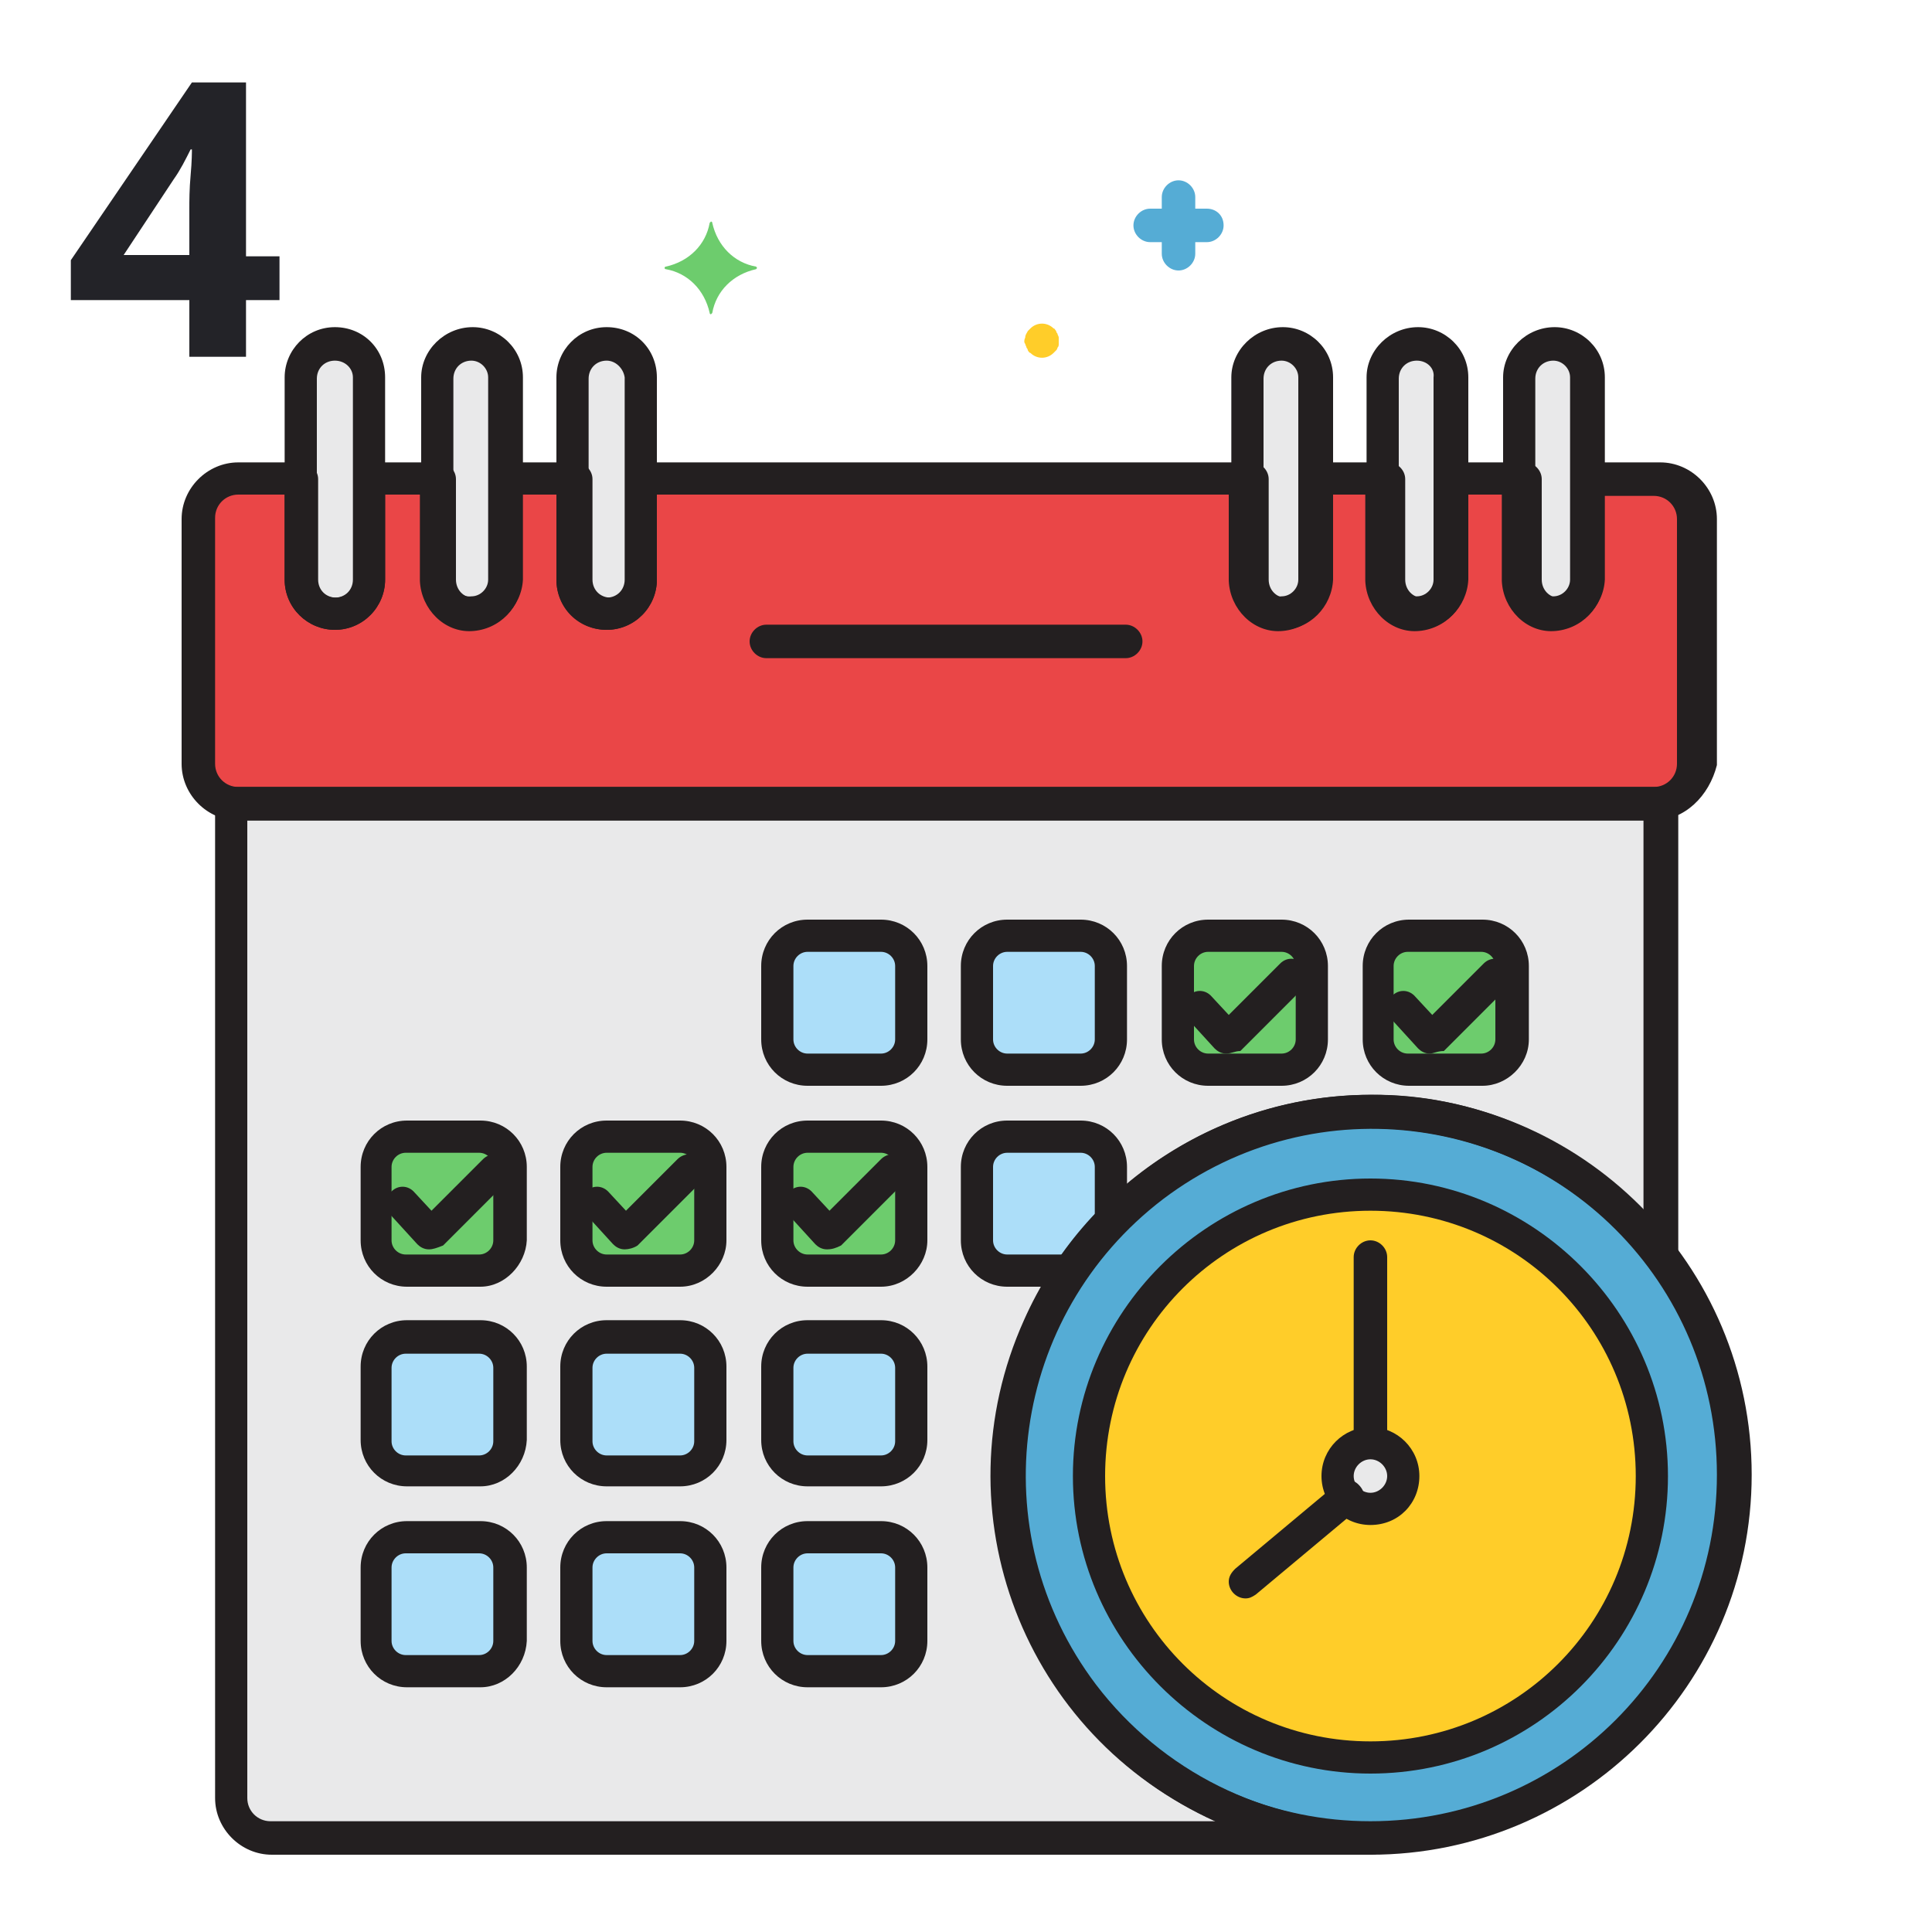 <?xml version="1.0" encoding="utf-8"?>
<!-- Generator: Adobe Illustrator 22.0.0, SVG Export Plug-In . SVG Version: 6.00 Build 0)  -->
<svg version="1.1" id="Capa_1" xmlns="http://www.w3.org/2000/svg" xmlns:xlink="http://www.w3.org/1999/xlink" x="0px" y="0px"
	 viewBox="0 0 150 150" style="enable-background:new 0 0 150 150;" xml:space="preserve">
<style type="text/css">
	.st0{fill:#232328;}
	.st1{fill:#EA4647;}
	.st2{fill:#E9E9EA;}
	.st3{fill:#55ACD5;}
	.st4{fill:#FFCD29;}
	.st5{fill:#ACDEF9;}
	.st6{fill:#6DCC6D;}
	.st7{fill:#231F20;}
</style>
<g>
	<path class="st0" d="M21.7,23.3h-2.6v4.4h-4.4v-4.4H5.5v-3.1l9.4-13.8h4.2v13.5h2.6V23.3z M14.7,19.8v-3.6c0-0.6,0-1.5,0.1-2.6
		s0.1-1.8,0.1-2h-0.1c-0.4,0.8-0.8,1.6-1.3,2.3l-3.9,5.9H14.7z"/>
</g>
<g>
	<path class="st1" d="M128.4,37.2h-5.1V45c0,1.5-1.2,2.6-2.6,2.7c-1.4,0.1-2.6-1.2-2.7-2.6V45v-7.9h-5.3V45c0,1.5-1.2,2.6-2.6,2.7
		c-1.4,0.1-2.6-1.2-2.7-2.6V45v-7.9h-5.3V45c0,1.5-1.2,2.6-2.6,2.7c-1.4,0.1-2.6-1.2-2.7-2.6V45v-7.9H49.7V45c0,1.5-1.2,2.6-2.6,2.6
		s-2.6-1.2-2.6-2.6v-7.8h-5.2V45c0,1.5-1.2,2.6-2.6,2.6c-1.5,0-2.6-1.2-2.6-2.6v-7.8h-5.3V45c0,1.5-1.2,2.6-2.6,2.6
		s-2.6-1.2-2.6-2.6v-7.8h-4.9c-1.7,0-3.1,1.4-3.1,3.1v19.1c0,1.7,1.4,3.1,3.1,3.1h109.9c1.7,0,3.1-1.4,3.1-3.1V40.3
		C131.5,38.5,130.1,37.2,128.4,37.2z"/>
	<path class="st2" d="M78.3,114.5c0-15.6,12.6-28.2,28.2-28.2c8.8,0,17.2,4.1,22.5,11.2V62.4H18v77.2c0,1.7,1.4,3.1,3.1,3.1h85.4
		C90.9,142.7,78.3,130.1,78.3,114.5z"/>
	<path class="st3" d="M134.6,114.5c0,15.6-12.6,28.2-28.2,28.2c-15.6,0-28.2-12.6-28.2-28.2s12.6-28.2,28.2-28.2
		C122,86.4,134.6,99,134.6,114.5z"/>
	<path class="st4" d="M128.3,114.5c0,12.1-9.8,21.8-21.8,21.8c-12.1,0-21.8-9.8-21.8-21.8s9.8-21.8,21.8-21.8
		C118.5,92.7,128.3,102.5,128.3,114.5z"/>
	<path class="st2" d="M109,114.5c0,1.4-1.1,2.5-2.5,2.5c-1.4,0-2.5-1.1-2.5-2.5s1.1-2.5,2.5-2.5C107.8,112,109,113.1,109,114.5z"/>
	<path class="st2" d="M26,26.7c1.5,0,2.6,1.2,2.6,2.6V45c0,1.5-1.2,2.6-2.6,2.6s-2.6-1.2-2.6-2.6V29.3C23.4,27.9,24.6,26.7,26,26.7z
		"/>
	<path class="st2" d="M36.6,26.7c1.5,0,2.6,1.2,2.6,2.6V45c0,1.5-1.2,2.6-2.6,2.6c-1.5,0-2.6-1.2-2.6-2.6V29.3
		C33.9,27.9,35.1,26.7,36.6,26.7z"/>
	<path class="st2" d="M47.1,26.7c1.5,0,2.6,1.2,2.6,2.6V45c0,1.5-1.2,2.6-2.6,2.6s-2.6-1.2-2.6-2.6V29.3
		C44.5,27.9,45.6,26.7,47.1,26.7z"/>
	<path class="st2" d="M99.5,26.7c1.5,0,2.6,1.2,2.6,2.6V45c0,1.5-1.2,2.6-2.6,2.6s-2.6-1.2-2.6-2.6V29.3
		C96.8,27.9,98.1,26.7,99.5,26.7z"/>
	<path class="st2" d="M110,26.7c1.5,0,2.6,1.2,2.6,2.6V45c0,1.5-1.2,2.6-2.6,2.6s-2.6-1.2-2.6-2.6V29.3
		C107.4,27.9,108.6,26.7,110,26.7z"/>
	<path class="st2" d="M120.6,26.7c1.5,0,2.6,1.2,2.6,2.6V45c0,1.5-1.2,2.6-2.6,2.6c-1.5,0-2.6-1.2-2.6-2.6V29.3
		C118,27.9,119.1,26.7,120.6,26.7z"/>
	<path class="st5" d="M62.7,72.7h5.7c1.3,0,2.3,1,2.3,2.3v5.7c0,1.3-1,2.3-2.3,2.3h-5.7c-1.3,0-2.3-1-2.3-2.3V75
		C60.3,73.7,61.3,72.7,62.7,72.7z"/>
	<path class="st5" d="M78.2,72.7h5.7c1.3,0,2.3,1,2.3,2.3v5.7c0,1.3-1,2.3-2.3,2.3h-5.7c-1.3,0-2.3-1-2.3-2.3V75
		C75.9,73.7,76.9,72.7,78.2,72.7z"/>
	<path class="st6" d="M93.8,72.7h5.7c1.3,0,2.3,1,2.3,2.3v5.7c0,1.3-1,2.3-2.3,2.3h-5.7c-1.3,0-2.3-1-2.3-2.3V75
		C91.5,73.7,92.5,72.7,93.8,72.7z"/>
	<path class="st6" d="M31.5,88.2h5.7c1.3,0,2.3,1,2.3,2.3v5.7c0,1.3-1,2.3-2.3,2.3h-5.7c-1.3,0-2.3-1-2.3-2.3v-5.7
		C29.2,89.3,30.2,88.2,31.5,88.2z"/>
	<path class="st6" d="M47.1,88.2h5.7c1.3,0,2.3,1,2.3,2.3v5.7c0,1.3-1,2.3-2.3,2.3h-5.7c-1.3,0-2.3-1-2.3-2.3v-5.7
		C44.7,89.3,45.8,88.2,47.1,88.2z"/>
	<path class="st6" d="M62.7,88.2h5.7c1.3,0,2.3,1,2.3,2.3v5.7c0,1.3-1,2.3-2.3,2.3h-5.7c-1.3,0-2.3-1-2.3-2.3v-5.7
		C60.3,89.3,61.3,88.2,62.7,88.2z"/>
	<path class="st5" d="M31.5,103.8h5.7c1.3,0,2.3,1,2.3,2.3v5.7c0,1.3-1,2.3-2.3,2.3h-5.7c-1.3,0-2.3-1-2.3-2.3v-5.7
		C29.2,104.8,30.2,103.8,31.5,103.8z"/>
	<path class="st5" d="M47.1,103.8h5.7c1.3,0,2.3,1,2.3,2.3v5.7c0,1.3-1,2.3-2.3,2.3h-5.7c-1.3,0-2.3-1-2.3-2.3v-5.7
		C44.7,104.8,45.8,103.8,47.1,103.8z"/>
	<path class="st5" d="M62.7,103.8h5.7c1.3,0,2.3,1,2.3,2.3v5.7c0,1.3-1,2.3-2.3,2.3h-5.7c-1.3,0-2.3-1-2.3-2.3v-5.7
		C60.3,104.8,61.3,103.8,62.7,103.8z"/>
	<path class="st5" d="M31.5,119.3h5.7c1.3,0,2.3,1,2.3,2.3v5.7c0,1.3-1,2.3-2.3,2.3h-5.7c-1.3,0-2.3-1-2.3-2.3v-5.7
		C29.2,120.4,30.2,119.3,31.5,119.3z"/>
	<path class="st5" d="M47.1,119.3h5.7c1.3,0,2.3,1,2.3,2.3v5.7c0,1.3-1,2.3-2.3,2.3h-5.7c-1.3,0-2.3-1-2.3-2.3v-5.7
		C44.7,120.4,45.8,119.3,47.1,119.3z"/>
	<path class="st5" d="M62.7,119.3h5.7c1.3,0,2.3,1,2.3,2.3v5.7c0,1.3-1,2.3-2.3,2.3h-5.7c-1.3,0-2.3-1-2.3-2.3v-5.7
		C60.3,120.4,61.3,119.3,62.7,119.3z"/>
	<path class="st6" d="M109.3,72.7h5.7c1.3,0,2.3,1,2.3,2.3v5.7c0,1.3-1,2.3-2.3,2.3h-5.7c-1.3,0-2.3-1-2.3-2.3V75
		C107,73.7,108.1,72.7,109.3,72.7z"/>
	<path class="st5" d="M86.3,94.9v-4.4c0-1.3-1.1-2.3-2.3-2.3h-5.7c-1.3,0-2.3,1.1-2.3,2.3v5.7c0,1.3,1.1,2.3,2.3,2.3h5
		C84.1,97.3,85.2,96,86.3,94.9z"/>
	<path class="st3" d="M93.7,16.2h-0.9v-0.9c0-0.7-0.6-1.3-1.3-1.3s-1.3,0.6-1.3,1.3v0.9h-0.9c-0.7,0-1.3,0.6-1.3,1.3
		c0,0.7,0.6,1.3,1.3,1.3h0.9v0.9c0,0.7,0.6,1.3,1.3,1.3s1.3-0.6,1.3-1.3v-0.9h0.9c0.7,0,1.3-0.6,1.3-1.3
		C95,16.7,94.4,16.2,93.7,16.2z"/>
	<path class="st4" d="M82.2,26.2c0-0.1-0.1-0.2-0.1-0.3c-0.1-0.1-0.1-0.2-0.1-0.2c-0.1-0.1-0.1-0.2-0.2-0.2c-0.5-0.5-1.3-0.5-1.8,0
		c-0.1,0.1-0.1,0.1-0.2,0.2c-0.1,0.2-0.2,0.3-0.2,0.5c-0.1,0.2-0.1,0.4,0,0.5c0,0.1,0.1,0.2,0.1,0.3c0.1,0.1,0.1,0.2,0.1,0.2
		s0.1,0.2,0.2,0.2c0.5,0.5,1.3,0.5,1.8,0c0.1-0.1,0.1-0.1,0.2-0.2c0.1-0.1,0.1-0.2,0.1-0.2c0.1-0.1,0.1-0.2,0.1-0.3
		C82.2,26.5,82.2,26.3,82.2,26.2z"/>
	<path class="st6" d="M58.7,20.7c-1.7-0.3-3-1.6-3.4-3.4c0-0.1-0.1-0.1-0.1-0.1s-0.1,0.1-0.1,0.1c-0.3,1.7-1.6,3-3.4,3.4
		c-0.1,0-0.1,0.1-0.1,0.1c0,0.1,0.1,0.1,0.1,0.1c1.7,0.3,3,1.6,3.4,3.4c0,0.1,0.1,0.1,0.1,0.1s0.1-0.1,0.1-0.1
		c0.3-1.7,1.6-3,3.4-3.4C58.8,20.8,58.8,20.8,58.7,20.7C58.8,20.7,58.8,20.7,58.7,20.7z"/>
	<g>
		<path class="st7" d="M26,48.9c-2.1,0-3.9-1.7-3.9-3.9V29.3c0-2.1,1.7-3.9,3.9-3.9c2.2,0,3.9,1.7,3.9,3.9V45
			C29.9,47.1,28.2,48.9,26,48.9z M26,28c-0.8,0-1.4,0.6-1.4,1.4V45c0,0.8,0.6,1.4,1.4,1.4s1.4-0.6,1.4-1.4V29.3
			C27.4,28.6,26.8,28,26,28z"/>
		<path class="st7" d="M36.6,48.9c-2.1,0-3.9-1.7-3.9-3.9V29.3c0-2.1,1.8-3.9,4-3.9c2.1,0,3.9,1.7,3.9,3.9V45
			C40.5,47.1,38.7,48.9,36.6,48.9z M36.6,28c-0.8,0-1.4,0.6-1.4,1.4V45c0,0.8,0.7,1.4,1.4,1.3c0.7,0,1.3-0.6,1.3-1.3V29.3
			C37.9,28.6,37.3,28,36.6,28z"/>
		<path class="st7" d="M47.1,48.9c-2.1,0-3.9-1.7-3.9-3.9V29.3c0-2.1,1.7-3.9,3.9-3.9s3.9,1.7,3.9,3.9V45
			C51,47.1,49.3,48.9,47.1,48.9z M47.1,28c-0.8,0-1.4,0.6-1.4,1.4V45c0,0.8,0.6,1.4,1.4,1.4s1.4-0.6,1.4-1.4V29.3
			C48.4,28.6,47.8,28,47.1,28z"/>
		<path class="st7" d="M99.5,48.9c-2.1,0-3.9-1.7-3.9-3.9V29.3c0-2.1,1.8-3.9,4-3.9c2.1,0,3.9,1.7,3.9,3.9V45
			C103.4,47.1,101.7,48.9,99.5,48.9z M99.5,28c-0.8,0-1.4,0.6-1.4,1.4V45c0,0.8,0.7,1.4,1.4,1.3c0.7,0,1.3-0.6,1.3-1.3V29.3
			C100.8,28.6,100.2,28,99.5,28z"/>
		<path class="st7" d="M110,48.9c-2.1,0-3.9-1.7-3.9-3.9V29.3c0-2.1,1.8-3.9,4-3.9c2.1,0,3.9,1.7,3.9,3.9V45
			C113.9,47.1,112.2,48.9,110,48.9z M110,28c-0.8,0-1.4,0.6-1.4,1.4V45c0,0.8,0.7,1.4,1.4,1.3c0.7,0,1.3-0.6,1.3-1.3V29.3
			C111.4,28.6,110.8,28,110,28z"/>
		<path class="st7" d="M120.6,48.9c-2.1,0-3.9-1.7-3.9-3.9V29.3c0-2.1,1.8-3.9,4-3.9c2.1,0,3.9,1.7,3.9,3.9V45
			C124.5,47.1,122.7,48.9,120.6,48.9z M120.6,28c-0.8,0-1.4,0.6-1.4,1.4V45c0,0.8,0.7,1.4,1.4,1.3c0.7,0,1.3-0.6,1.3-1.3V29.3
			C121.9,28.6,121.3,28,120.6,28z"/>
		<path class="st7" d="M128.4,63.7H18.5c-2.4,0-4.4-2-4.4-4.4V40.3c0-2.4,2-4.4,4.4-4.4h4.9c0.7,0,1.3,0.6,1.3,1.3V45
			c0,0.8,0.6,1.4,1.4,1.4s1.4-0.6,1.4-1.4v-7.8c0-0.7,0.6-1.3,1.3-1.3h5.3c0.7,0,1.3,0.6,1.3,1.3V45c0,0.8,0.6,1.4,1.3,1.4
			c0.8,0,1.4-0.6,1.4-1.3V45v-7.8c0-0.7,0.6-1.3,1.3-1.3h5.3c0.7,0,1.3,0.6,1.3,1.3V45c0,0.8,0.6,1.4,1.4,1.4s1.4-0.6,1.4-1.4v-7.8
			c0-0.7,0.6-1.3,1.3-1.3h47.1c0.7,0,1.3,0.6,1.3,1.3V45c0,0.8,0.6,1.4,1.3,1.4c0.8,0,1.4-0.6,1.4-1.3V45v-7.8
			c0-0.7,0.6-1.3,1.3-1.3h5.3c0.7,0,1.3,0.6,1.3,1.3V45c0,0.8,0.6,1.4,1.3,1.4c0.8,0,1.4-0.6,1.4-1.3V45v-7.8c0-0.7,0.6-1.3,1.3-1.3
			h5.3c0.7,0,1.3,0.6,1.3,1.3V45c0,0.8,0.6,1.4,1.3,1.4c0.8,0,1.4-0.6,1.4-1.3V45v-7.8c0-0.7,0.6-1.3,1.3-1.3h5.2
			c2.4,0,4.4,2,4.4,4.4v19.1C132.7,61.8,130.8,63.7,128.4,63.7z M18.5,38.4c-1,0-1.8,0.8-1.8,1.8v19.1c0,1,0.8,1.8,1.8,1.8h109.9
			c1,0,1.8-0.8,1.8-1.8V40.3c0-1-0.8-1.8-1.8-1.8h-3.9V45c0,2.1-1.7,3.9-3.9,4c-2.1,0.1-3.9-1.7-4-3.9c0-0.1,0-0.1,0-0.1v-6.6h-2.7
			V45c0,2.1-1.7,3.9-3.9,4c-2.1,0.1-3.9-1.7-4-3.9c0-0.1,0-0.1,0-0.1v-6.6h-2.7V45c0,2.1-1.7,3.9-3.9,4c-2.1,0.1-3.9-1.7-4-3.9
			c0-0.1,0-0.1,0-0.1v-6.6H51V45c0,2.1-1.7,3.9-3.9,3.9c-2.2,0-3.9-1.7-3.9-3.9v-6.6h-2.7V45c0,2.1-1.7,3.9-3.9,4
			c-2.1,0.1-3.9-1.7-4-3.9c0-0.1,0-0.1,0-0.1v-6.6h-2.7V45c0,2.1-1.7,3.9-3.9,3.9c-2.1,0-3.9-1.7-3.9-3.9v-6.6H18.5z"/>
		<path class="st7" d="M87.4,51.1H59.5c-0.7,0-1.3-0.6-1.3-1.3s0.6-1.3,1.3-1.3h27.9c0.7,0,1.3,0.6,1.3,1.3S88.1,51.1,87.4,51.1z"/>
		<path class="st7" d="M68.4,84.3h-5.7c-2,0-3.6-1.6-3.6-3.6v-5.7c0-2,1.6-3.6,3.6-3.6h5.7c2,0,3.6,1.6,3.6,3.6v5.7
			C72,82.7,70.4,84.3,68.4,84.3z M62.7,73.9c-0.6,0-1.1,0.5-1.1,1.1v5.7c0,0.6,0.5,1.1,1.1,1.1h5.7c0.6,0,1.1-0.5,1.1-1.1V75
			c0-0.6-0.5-1.1-1.1-1.1H62.7z"/>
		<path class="st7" d="M83.9,84.3h-5.7c-2,0-3.6-1.6-3.6-3.6v-5.7c0-2,1.6-3.6,3.6-3.6h5.7c2,0,3.6,1.6,3.6,3.6v5.7
			C87.5,82.7,85.9,84.3,83.9,84.3z M78.2,73.9c-0.6,0-1.1,0.5-1.1,1.1v5.7c0,0.6,0.5,1.1,1.1,1.1h5.7c0.6,0,1.1-0.5,1.1-1.1V75
			c0-0.6-0.5-1.1-1.1-1.1H78.2z"/>
		<path class="st7" d="M99.5,84.3h-5.7c-2,0-3.6-1.6-3.6-3.6v-5.7c0-2,1.6-3.6,3.6-3.6h5.7c2,0,3.6,1.6,3.6,3.6v5.7
			C103.1,82.7,101.5,84.3,99.5,84.3z M93.8,73.9c-0.6,0-1.1,0.5-1.1,1.1v5.7c0,0.6,0.5,1.1,1.1,1.1h5.7c0.6,0,1.1-0.5,1.1-1.1V75
			c0-0.6-0.5-1.1-1.1-1.1H93.8z"/>
		<path class="st7" d="M37.3,99.9h-5.7c-2,0-3.6-1.6-3.6-3.6v-5.7c0-2,1.6-3.6,3.6-3.6h5.7c2,0,3.6,1.6,3.6,3.6v5.7
			C40.8,98.2,39.2,99.9,37.3,99.9z M31.5,89.5c-0.6,0-1.1,0.5-1.1,1.1v5.7c0,0.6,0.5,1.1,1.1,1.1h5.7c0.6,0,1.1-0.5,1.1-1.1v-5.7
			c0-0.6-0.5-1.1-1.1-1.1H31.5z"/>
		<path class="st7" d="M52.8,99.9h-5.7c-2,0-3.6-1.6-3.6-3.6v-5.7c0-2,1.6-3.6,3.6-3.6h5.7c2,0,3.6,1.6,3.6,3.6v5.7
			C56.4,98.2,54.8,99.9,52.8,99.9z M47.1,89.5c-0.6,0-1.1,0.5-1.1,1.1v5.7c0,0.6,0.5,1.1,1.1,1.1h5.7c0.6,0,1.1-0.5,1.1-1.1v-5.7
			c0-0.6-0.5-1.1-1.1-1.1H47.1z"/>
		<path class="st7" d="M68.4,99.9h-5.7c-2,0-3.6-1.6-3.6-3.6v-5.7c0-2,1.6-3.6,3.6-3.6h5.7c2,0,3.6,1.6,3.6,3.6v5.7
			C72,98.2,70.4,99.9,68.4,99.9z M62.7,89.5c-0.6,0-1.1,0.5-1.1,1.1v5.7c0,0.6,0.5,1.1,1.1,1.1h5.7c0.6,0,1.1-0.5,1.1-1.1v-5.7
			c0-0.6-0.5-1.1-1.1-1.1H62.7z"/>
		<path class="st7" d="M37.3,115.4h-5.7c-2,0-3.6-1.6-3.6-3.6v-5.7c0-2,1.6-3.6,3.6-3.6h5.7c2,0,3.6,1.6,3.6,3.6v5.7
			C40.8,113.8,39.2,115.4,37.3,115.4z M31.5,105.1c-0.6,0-1.1,0.5-1.1,1.1v5.7c0,0.6,0.5,1.1,1.1,1.1h5.7c0.6,0,1.1-0.5,1.1-1.1
			v-5.7c0-0.6-0.5-1.1-1.1-1.1H31.5z"/>
		<path class="st7" d="M52.8,115.4h-5.7c-2,0-3.6-1.6-3.6-3.6v-5.7c0-2,1.6-3.6,3.6-3.6h5.7c2,0,3.6,1.6,3.6,3.6v5.7
			C56.4,113.8,54.8,115.4,52.8,115.4z M47.1,105.1c-0.6,0-1.1,0.5-1.1,1.1v5.7c0,0.6,0.5,1.1,1.1,1.1h5.7c0.6,0,1.1-0.5,1.1-1.1
			v-5.7c0-0.6-0.5-1.1-1.1-1.1H47.1z"/>
		<path class="st7" d="M68.4,115.4h-5.7c-2,0-3.6-1.6-3.6-3.6v-5.7c0-2,1.6-3.6,3.6-3.6h5.7c2,0,3.6,1.6,3.6,3.6v5.7
			C72,113.8,70.4,115.4,68.4,115.4z M62.7,105.1c-0.6,0-1.1,0.5-1.1,1.1v5.7c0,0.6,0.5,1.1,1.1,1.1h5.7c0.6,0,1.1-0.5,1.1-1.1v-5.7
			c0-0.6-0.5-1.1-1.1-1.1H62.7z"/>
		<path class="st7" d="M37.3,131h-5.7c-2,0-3.6-1.6-3.6-3.6v-5.7c0-2,1.6-3.6,3.6-3.6h5.7c2,0,3.6,1.6,3.6,3.6v5.7
			C40.8,129.4,39.2,131,37.3,131z M31.5,120.6c-0.6,0-1.1,0.5-1.1,1.1v5.7c0,0.6,0.5,1.1,1.1,1.1h5.7c0.6,0,1.1-0.5,1.1-1.1v-5.7
			c0-0.6-0.5-1.1-1.1-1.1H31.5z"/>
		<path class="st7" d="M52.8,131h-5.7c-2,0-3.6-1.6-3.6-3.6v-5.7c0-2,1.6-3.6,3.6-3.6h5.7c2,0,3.6,1.6,3.6,3.6v5.7
			C56.4,129.4,54.8,131,52.8,131z M47.1,120.6c-0.6,0-1.1,0.5-1.1,1.1v5.7c0,0.6,0.5,1.1,1.1,1.1h5.7c0.6,0,1.1-0.5,1.1-1.1v-5.7
			c0-0.6-0.5-1.1-1.1-1.1H47.1z"/>
		<path class="st7" d="M68.4,131h-5.7c-2,0-3.6-1.6-3.6-3.6v-5.7c0-2,1.6-3.6,3.6-3.6h5.7c2,0,3.6,1.6,3.6,3.6v5.7
			C72,129.4,70.4,131,68.4,131z M62.7,120.6c-0.6,0-1.1,0.5-1.1,1.1v5.7c0,0.6,0.5,1.1,1.1,1.1h5.7c0.6,0,1.1-0.5,1.1-1.1v-5.7
			c0-0.6-0.5-1.1-1.1-1.1H62.7z"/>
		<path class="st7" d="M115.1,84.3h-5.7c-2,0-3.6-1.6-3.6-3.6v-5.7c0-2,1.6-3.6,3.6-3.6h5.7c2,0,3.6,1.6,3.6,3.6v5.7
			C118.7,82.7,117,84.3,115.1,84.3z M109.3,73.9c-0.6,0-1.1,0.5-1.1,1.1v5.7c0,0.6,0.5,1.1,1.1,1.1h5.7c0.6,0,1.1-0.5,1.1-1.1V75
			c0-0.6-0.5-1.1-1.1-1.1H109.3z"/>
		<path class="st7" d="M83.2,99.9h-5c-2,0-3.6-1.6-3.6-3.6v-5.7c0-2,1.6-3.6,3.6-3.6h5.7c2,0,3.6,1.6,3.6,3.6v4.4
			c0,0.4-0.2,0.7-0.4,0.9c-1.1,1.1-2,2.3-2.9,3.6C84,99.7,83.6,99.9,83.2,99.9z M78.2,89.5c-0.6,0-1.1,0.5-1.1,1.1v5.7
			c0,0.6,0.5,1.1,1.1,1.1h4.4c0.8-1,1.6-2,2.4-2.9v-3.9c0-0.6-0.5-1.1-1.1-1.1H78.2z"/>
		<path class="st7" d="M106.4,144H21.1c-2.4,0-4.4-2-4.4-4.4V62.4c0-0.7,0.6-1.3,1.3-1.3h111c0.7,0,1.3,0.6,1.3,1.3v35.1
			c0,0.7-0.6,1.3-1.3,1.3c-0.4,0-0.8-0.2-1-0.5c-9-11.8-25.8-14.2-37.7-5.2c-11.8,9-14.2,25.8-5.2,37.7c5.1,6.7,13.1,10.7,21.5,10.7
			c0.7,0,1.3,0.6,1.3,1.3S107.1,144,106.4,144z M19.2,63.7v75.9c0,1,0.8,1.8,1.8,1.8h73.4c-14.9-6.6-21.6-24-14.9-38.9
			c4.7-10.6,15.3-17.5,26.9-17.5c8-0.1,15.7,3.3,21.2,9V63.7H19.2z"/>
		<path class="st7" d="M106.4,112.9c-0.7,0-1.3-0.6-1.3-1.3v-14c0-0.7,0.6-1.3,1.3-1.3c0.7,0,1.3,0.6,1.3,1.3v14
			C107.7,112.4,107.1,112.9,106.4,112.9z"/>
		<path class="st7" d="M96.7,124.1c-0.7,0-1.3-0.6-1.3-1.3c0-0.4,0.2-0.7,0.5-1l7.9-6.6c0.6-0.5,1.3-0.4,1.8,0.2
			c0.5,0.6,0.4,1.3-0.2,1.8l-7.9,6.6C97.2,124,97,124.1,96.7,124.1z"/>
		<path class="st7" d="M95.2,81.8c-0.4,0-0.7-0.2-0.9-0.4l-2.1-2.3c-0.5-0.5-0.5-1.3,0.1-1.8c0.5-0.5,1.3-0.5,1.8,0.1l1.3,1.4l4-4
			c0.5-0.5,1.3-0.5,1.8,0.1c0.5,0.5,0.5,1.3,0,1.8l-4.9,4.9C95.9,81.6,95.6,81.8,95.2,81.8z"/>
		<path class="st7" d="M111,81.8c-0.4,0-0.7-0.2-0.9-0.4l-2.1-2.3c-0.5-0.5-0.5-1.3,0.1-1.8c0.5-0.5,1.3-0.5,1.8,0.1l1.3,1.4l4-4
			c0.5-0.5,1.3-0.5,1.8,0.1c0.5,0.5,0.5,1.3,0,1.8l-4.9,4.9C111.6,81.6,111.3,81.8,111,81.8z"/>
		<path class="st7" d="M33.3,97c-0.4,0-0.7-0.2-0.9-0.4l-2.1-2.3c-0.5-0.5-0.5-1.3,0.1-1.8c0.5-0.5,1.3-0.5,1.8,0.1l1.3,1.4l4-4
			c0.5-0.5,1.3-0.5,1.8-0.1c0.5,0.5,0.5,1.3,0.1,1.8c0,0,0,0-0.1,0.1l-4.9,4.9C33.9,96.9,33.6,97,33.3,97z"/>
		<path class="st7" d="M48.5,97c-0.4,0-0.7-0.2-0.9-0.4l-2.1-2.3C45,93.8,45,93,45.5,92.5c0.5-0.5,1.3-0.5,1.8,0.1l1.3,1.4l4-4
			c0.5-0.5,1.3-0.5,1.8-0.1s0.5,1.3,0.1,1.8c0,0,0,0-0.1,0.1l-4.9,4.9C49.2,96.9,48.8,97,48.5,97z"/>
		<path class="st7" d="M64.2,97c-0.4,0-0.7-0.2-0.9-0.4l-2.1-2.3c-0.5-0.5-0.5-1.3,0.1-1.8c0.5-0.5,1.3-0.5,1.8,0.1l1.3,1.4l4-4
			c0.5-0.5,1.3-0.5,1.8-0.1s0.5,1.3,0.1,1.8c0,0,0,0-0.1,0.1l-4.9,4.9C64.9,96.9,64.6,97,64.2,97z"/>
		<path class="st7" d="M106.4,144C90.2,144,77,130.8,77,114.5s13.2-29.5,29.5-29.5s29.5,13.2,29.5,29.5S122.7,144,106.4,144z
			 M106.4,87.6c-14.9,0-26.9,12-26.9,26.9s12,26.9,26.9,26.9c14.9,0,26.9-12,26.9-26.9S121.3,87.6,106.4,87.6z"/>
		<path class="st7" d="M106.4,137.7c-12.7,0-23.1-10.4-23.1-23.1s10.4-23.1,23.1-23.1c12.7,0,23.1,10.4,23.1,23.1
			S119.2,137.7,106.4,137.7z M106.4,94c-11.4,0-20.6,9.2-20.6,20.6s9.2,20.6,20.6,20.6c11.4,0,20.6-9.2,20.6-20.6S117.8,94,106.4,94
			z"/>
		<path class="st7" d="M106.4,118.4c-2.1,0-3.8-1.7-3.8-3.8s1.7-3.8,3.8-3.8c2.1,0,3.8,1.7,3.8,3.8S108.6,118.4,106.4,118.4z
			 M106.4,113.3c-0.7,0-1.3,0.6-1.3,1.3s0.6,1.3,1.3,1.3c0.7,0,1.3-0.6,1.3-1.3S107.1,113.3,106.4,113.3z"/>
	</g>
</g>
</svg>

